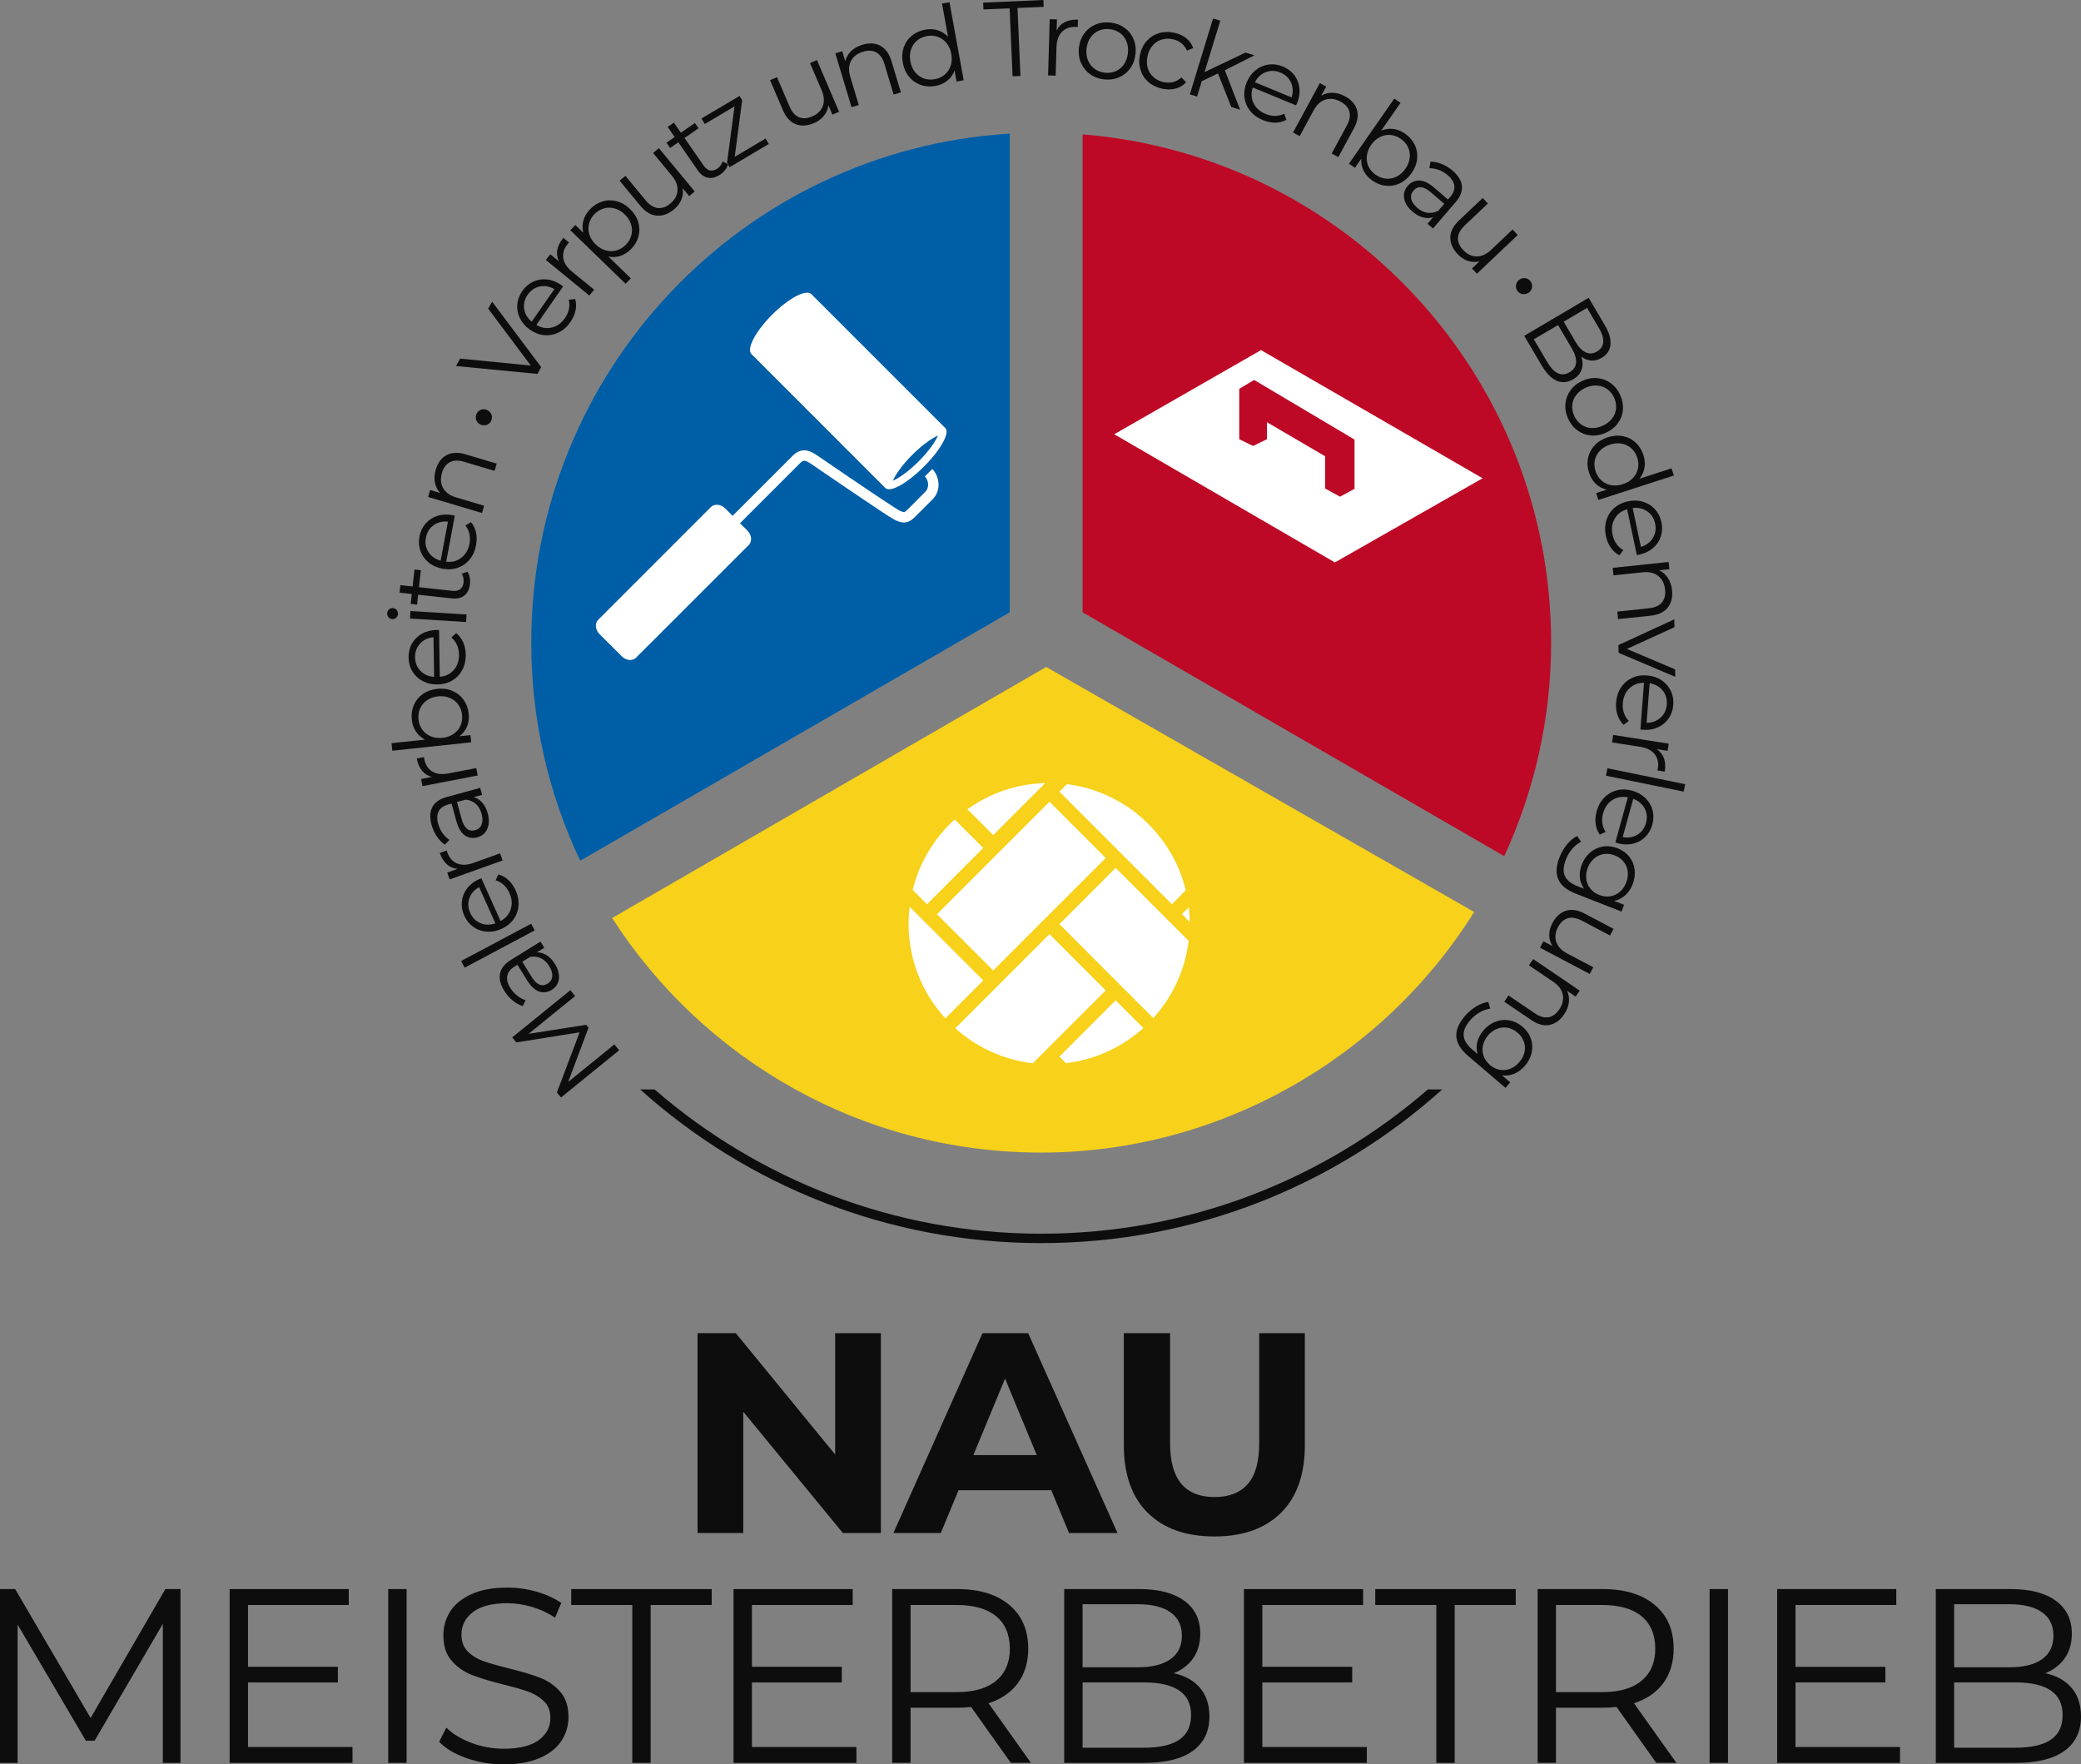 <?xml version="1.0" encoding="UTF-8"?>
<svg id="Ebene_1" xmlns="http://www.w3.org/2000/svg" viewBox="0 0 1126.48 955.01">
  <rect x="0" y="0" width="1126.48" height="955.01" fill="#808080" stroke="none"/>
  <defs>
    <style>
      .cls-1 {
        fill: #f7d11a;
      }

      .cls-2 {
        fill: #fff;
      }

      .cls-3 {
        fill: #bd0926;
      }

      .cls-4 {
        fill: #005ea7;
      }

      .cls-5 {
        fill: #0d0d0d;
      }
    </style>
  </defs>
  <g>
    <path class="cls-4" d="M546.58,72.33c-144.5,8.81-259.01,128.74-259.01,275.47,0,42.27,9.53,82.28,26.5,118.09l232.5-134.47V72.33h.01Z"/>
    <path class="cls-3" d="M586.03,72.74v258.68l228.24,131.99c16.24-35.17,25.38-74.32,25.38-115.61,0-144.91-111.68-263.65-253.62-275.06Z"/>
    <path class="cls-1" d="M566.32,361.02l-234.97,135.88c49.12,76.35,134.75,126.96,232.27,126.96s185.62-52.07,234.35-130.24l-231.65-132.6Z"/>
    <g>
      <path class="cls-2" d="M500.13,252.58c8.84-8.8,14-17.98,11.73-20.69.07.04.09.07.15.1l-72.83-72.81c-2.77-2.78-12.3,2.22-21.24,11.19-8.96,8.95-13.98,18.46-11.18,21.26l72.8,72.82c-.03-.06-.08-.1-.08-.15,2.68,2.28,11.85-2.9,20.66-11.72h-.01ZM483.32,260.2c1.27-2.92,4.57-8.07,10.47-13.97s11.06-9.2,13.96-10.48c-1.25,2.93-4.58,8.09-10.46,13.98-5.88,5.9-11.04,9.21-13.97,10.47Z"/>
      <path class="cls-2" d="M332.17,343.62l97.04-97.04c1.75-1.79,4.06-2.95,6.48-2.82h0c2.38.15,4.4,1.22,6.49,2.64h0c3.33,2.29,32.26,22.07,41.84,28.2h0c1.36.87,2.38,1.5,2.63,1.62h0c1.73.89,2.54,1,2.78.93h0c.23-.02.7-.17,1.86-1.35h0c2.6-2.58,4.66-4.67,9.55-9.55h0c1.24-1.28,1.64-2.76,1.55-4.39h0c-.13-1.63-.93-3.24-1.73-4.01h0l3.99-4c1.9,1.91,3.09,4.57,3.36,7.54h0c.28,2.92-.59,6.29-3.17,8.85h0c-4.89,4.88-6.95,6.97-9.55,9.55h0c-1.4,1.43-3,2.67-5.19,2.95h0c-2.12.27-3.99-.47-6.02-1.5h0c-.69-.37-1.66-.97-3.1-1.86h0c-1.38-.92-3.18-2.07-5.23-3.43h0c-4.1-2.73-9.24-6.17-14.34-9.65h0c-10.23-6.92-20.5-13.93-22.43-15.26h0c-1.74-1.2-2.95-1.65-3.58-1.65h0c-.56,0-1.02.07-2.2,1.19h0l-97.03,97.03-4.01-4h.01Z"/>
      <path class="cls-2" d="M344.35,355.95c-1.94,1.96-5.39,1.66-7.72-.67l-12.12-12.08c-2.3-2.34-2.64-5.81-.67-7.75l60.93-60.95c1.94-1.95,5.42-1.64,7.76.68l12.1,12.08c2.31,2.34,2.61,5.8.66,7.74l-60.94,60.93v.02Z"/>
    </g>
    <path class="cls-5" d="M772.94,589.67c-56.12,48.62-129.25,78.1-209.32,78.1s-153.2-29.48-209.31-78.1h-7.79c57.56,51.71,133.64,83.19,217.1,83.19s159.55-31.48,217.11-83.19h-7.79Z"/>
    <path class="cls-2" d="M603.17,235.05l119.41,69.37,79.98-45.55-119.96-69.37-79.43,45.55h0ZM670.83,237.73v-27.26l8.05-4.81,54.35,32.26v26.68l-7.86,4.24-8.07-4.42v-17.47l-31.49-18.42v9.21l-7.48,3.65-7.5-3.65h0Z"/>
    <path class="cls-2" d="M603.92,530.68l20.39,20.37c10.29-11.33,17.17-25.78,19.14-41.76l-9.08-9.09-30.45-30.42-30.42,30.42,30.42,30.47h0ZM639.77,494.82l4.25,4.26c-.03-2.71-.19-5.37-.49-8.01l-3.76,3.74h0ZM491.82,499.92c0,19.78,7.53,37.76,19.9,51.3l20.53-20.54-30.44-30.47-9.43-9.4c-.34,2.98-.55,6.01-.55,9.11h-.01ZM532.25,458.99l-15.46-15.45c-11.01,10.01-19.07,23.22-22.73,38.11l7.75,7.79,30.44-30.45h0ZM537.65,452.01l28.17-28.15c-15.72.42-30.22,5.61-42.16,14.18l13.98,13.97h.01ZM603.92,541.46l-30.42,30.46,3.56,3.56c15.98-1.93,30.48-8.77,41.86-19.04l-14.99-14.98h-.01ZM537.65,536.07l-20.52,20.52c11.41,10.23,25.94,17.05,41.97,18.92l8.99-9.01,30.45-30.42-30.45-30.46-30.45,30.46h.01ZM598.55,464.4l-30.45-30.45-30.45,30.45-30.45,30.43,30.45,30.45,30.45-30.45,30.45-30.43ZM634.38,489.44l7.5-7.52c-7.34-30.29-32.81-53.49-64.27-57.48l-4.11,4.11,30.42,30.44,30.45,30.45h.01Z"/>
    <g>
      <path class="cls-5" d="M476.83,721.61v108.18h-20.56l-53.94-65.68v65.68h-24.72v-108.18h20.7l53.78,65.68v-65.68h24.74Z"/>
      <path class="cls-5" d="M569.09,806.61h-50.23l-9.58,23.18h-25.66l48.22-108.18h24.72l48.38,108.18h-26.26l-9.59-23.18h0ZM561.21,787.6l-17.15-41.41-17.16,41.41h34.31Z"/>
      <path class="cls-5" d="M621.25,818.81c-8.61-8.54-12.9-20.75-12.9-36.63v-60.58h25.04v59.66c0,19.37,8.03,29.05,24.11,29.05,7.83,0,13.8-2.34,17.93-7.03s6.19-12.03,6.19-22.02v-59.66h24.72v60.58c0,15.87-4.3,28.08-12.9,36.63-8.61,8.56-20.64,12.83-36.08,12.83s-27.49-4.27-36.09-12.83h-.02Z"/>
    </g>
    <g>
      <path class="cls-5" d="M97.7,860.12v94.07h-9.55v-75.25l-36.96,63.29h-4.7l-36.96-62.88v74.85H0v-94.07h8.2l40.85,69.75,40.45-69.75h8.2Z"/>
      <path class="cls-5" d="M190.81,945.59v8.61h-66.51v-94.07h64.5v8.6h-54.55v33.46h48.65v8.47h-48.65v34.94h56.56,0Z"/>
      <path class="cls-5" d="M210.16,860.12h9.94v94.07h-9.94v-94.07Z"/>
      <path class="cls-5" d="M252.56,951.63c-6.41-2.24-11.36-5.2-14.84-8.86l3.9-7.66c3.4,3.4,7.92,6.15,13.57,8.27,5.64,2.1,11.47,3.16,17.47,3.16,8.42,0,14.73-1.54,18.94-4.64,4.21-3.09,6.32-7.1,6.32-12.02,0-3.77-1.14-6.77-3.42-9.01-2.29-2.23-5.09-3.96-8.41-5.18-3.31-1.2-7.92-2.53-13.83-3.96-7.08-1.79-12.72-3.52-16.94-5.18-4.21-1.66-7.81-4.19-10.82-7.59-3.01-3.4-4.5-8.01-4.5-13.84,0-4.74,1.25-9.07,3.76-12.96,2.5-3.9,6.36-7.01,11.55-9.34,5.2-2.33,11.64-3.5,19.35-3.5,5.38,0,10.64.74,15.78,2.22,5.16,1.47,9.61,3.51,13.38,6.11l-3.36,7.93c-3.94-2.6-8.16-4.55-12.63-5.85-4.49-1.3-8.88-1.95-13.18-1.95-8.24,0-14.44,1.59-18.61,4.77-4.17,3.18-6.25,7.28-6.25,12.3,0,3.76,1.14,6.79,3.43,9.07,2.29,2.29,5.15,4.03,8.61,5.25,3.45,1.21,8.08,2.53,13.9,3.96,6.9,1.7,12.48,3.39,16.73,5.04,4.26,1.66,7.86,4.17,10.81,7.53,2.96,3.37,4.45,7.91,4.45,13.64,0,4.75-1.28,9.08-3.84,12.97-2.55,3.89-6.47,6.98-11.75,9.27-5.29,2.27-11.79,3.43-19.48,3.43-6.99,0-13.69-1.13-20.1-3.37h.01Z"/>
      <path class="cls-5" d="M342.26,868.73h-33.06v-8.6h76.07v8.6h-33.06v85.47h-9.94v-85.47h-.01Z"/>
      <path class="cls-5" d="M463.6,945.59v8.61h-66.52v-94.07h64.5v8.6h-54.55v33.46h48.64v8.47h-48.64v34.94h56.57Z"/>
      <path class="cls-5" d="M547.18,954.19l-21.5-30.24c-2.41.27-4.92.4-7.52.4h-25.25v29.84h-9.96v-94.07h35.21c12.01,0,21.41,2.87,28.22,8.6s10.22,13.62,10.22,23.65c0,7.35-1.87,13.55-5.57,18.61-3.73,5.07-9.04,8.71-15.93,10.94l22.97,32.26h-10.89ZM539.26,909.71c4.93-4.13,7.39-9.9,7.39-17.33s-2.46-13.46-7.39-17.53c-4.93-4.08-12.05-6.11-21.37-6.11h-24.98v47.16h24.98c9.32,0,16.44-2.05,21.37-6.18h0Z"/>
      <path class="cls-5" d="M649.64,913.67c3.36,3.98,5.05,9.12,5.05,15.39,0,8.07-2.99,14.26-8.94,18.61-5.96,4.35-14.76,6.52-26.41,6.52h-43.26v-94.07h40.59c10.48,0,18.6,2.1,24.39,6.32,5.78,4.2,8.66,10.16,8.66,17.87,0,5.18-1.28,9.6-3.82,13.24-2.56,3.63-6.08,6.34-10.56,8.12,6.19,1.35,10.95,4.01,14.31,8h-.01ZM586.02,868.32v34.13h29.96c7.62,0,13.48-1.45,17.6-4.37,4.12-2.91,6.19-7.14,6.19-12.7s-2.06-9.79-6.19-12.7c-4.12-2.9-9.99-4.36-17.6-4.36h-29.96ZM638.3,941.7c4.3-2.88,6.45-7.35,6.45-13.45,0-11.73-8.51-17.6-25.53-17.6h-33.19v35.34h33.19c8.42,0,14.79-1.43,19.08-4.29h0Z"/>
      <path class="cls-5" d="M739.88,945.59v8.61h-66.51v-94.07h64.5v8.6h-54.55v33.46h48.65v8.47h-48.65v34.94h56.57-.01Z"/>
      <path class="cls-5" d="M777.5,868.73h-33.05v-8.6h76.05v8.6h-33.05v85.47h-9.94v-85.47h-.01Z"/>
      <path class="cls-5" d="M896.56,954.19l-21.49-30.24c-2.41.27-4.94.4-7.53.4h-25.26v29.84h-9.94v-94.07h35.2c12,0,21.41,2.87,28.23,8.6,6.8,5.73,10.2,13.62,10.2,23.65,0,7.35-1.86,13.55-5.57,18.61-3.72,5.07-9.03,8.71-15.92,10.94l22.98,32.26h-10.9ZM888.63,909.71c4.94-4.13,7.4-9.9,7.4-17.33s-2.47-13.46-7.4-17.53c-4.92-4.08-12.04-6.11-21.36-6.11h-24.99v47.16h24.99c9.31,0,16.43-2.05,21.36-6.18h0Z"/>
      <path class="cls-5" d="M925.44,860.12h9.95v94.07h-9.95v-94.07Z"/>
      <path class="cls-5" d="M1028.51,945.59v8.61h-66.51v-94.07h64.49v8.6h-54.56v33.46h48.66v8.47h-48.66v34.94h56.58Z"/>
      <path class="cls-5" d="M1121.45,913.67c3.35,3.98,5.03,9.12,5.03,15.39,0,8.07-2.97,14.26-8.93,18.61-5.96,4.35-14.76,6.52-26.41,6.52h-43.27v-94.07h40.59c10.48,0,18.6,2.1,24.39,6.32,5.77,4.2,8.67,10.16,8.67,17.87,0,5.18-1.28,9.6-3.84,13.24-2.55,3.63-6.06,6.34-10.55,8.12,6.18,1.35,10.95,4.01,14.32,8h0ZM1057.81,868.32v34.13h29.97c7.61,0,13.48-1.45,17.61-4.37,4.1-2.91,6.17-7.14,6.17-12.7s-2.06-9.79-6.17-12.7c-4.14-2.9-10.01-4.36-17.61-4.36h-29.97ZM1110.08,941.7c4.3-2.88,6.46-7.35,6.46-13.45,0-11.73-8.51-17.6-25.53-17.6h-33.2v35.34h33.2c8.42,0,14.78-1.43,19.08-4.29h0Z"/>
    </g>
  </g>
  <g>
    <path class="cls-5" d="M277.28,561.51l31.45-25.54,2.58,3.18-25.16,20.43,31.15-4.88,1.27,1.56-11.03,29.38,25.02-20.32,2.58,3.18-31.45,25.54-2.22-2.73,12.27-32.54-34.25,5.47-2.22-2.73h.01Z"/>
    <path class="cls-5" d="M270.69,526.93c.58-2.84,2.52-5.29,5.84-7.34l16.04-9.93,2.06,3.33-4.04,2.5c1.83-.05,3.59.45,5.29,1.51,1.7,1.05,3.19,2.62,4.48,4.72,1.78,2.88,2.51,5.59,2.18,8.14-.33,2.55-1.62,4.53-3.88,5.93-2.2,1.36-4.46,1.67-6.79.91-2.33-.75-4.56-2.86-6.7-6.32l-5.07-8.19-1.57.98c-2.23,1.38-3.54,3.05-3.94,5.01s.14,4.14,1.62,6.52c1.01,1.63,2.25,3.04,3.72,4.2,1.47,1.17,3.02,2,4.64,2.48l-1.64,3.18c-1.92-.62-3.76-1.65-5.5-3.1-1.74-1.45-3.24-3.19-4.49-5.22-2.08-3.36-2.84-6.47-2.26-9.31h.01ZM292.8,518.67c-1.77-.85-3.72-1.09-5.85-.72l-4.23,2.62,5,8.09c2.73,4.41,5.64,5.66,8.72,3.75,1.51-.93,2.35-2.24,2.51-3.92s-.39-3.55-1.67-5.61c-1.21-1.96-2.7-3.36-4.48-4.21h0Z"/>
    <path class="cls-5" d="M251.53,523.77l-1.92-3.61,37.91-20.17,1.92,3.61-37.91,20.17Z"/>
    <path class="cls-5" d="M260.57,475.4l10.4,23.13c2.79-1.51,4.63-3.66,5.51-6.46s.63-5.72-.74-8.77c-.77-1.72-1.79-3.16-3.05-4.32-1.26-1.16-2.73-2-4.4-2.51l1.48-3.19c2.03.56,3.84,1.59,5.45,3.08,1.6,1.49,2.9,3.34,3.89,5.55,1.28,2.84,1.8,5.63,1.57,8.36-.23,2.74-1.14,5.2-2.74,7.39-1.59,2.19-3.75,3.9-6.46,5.11-2.71,1.22-5.4,1.72-8.08,1.51-2.67-.21-5.07-1.07-7.19-2.58-2.12-1.51-3.75-3.55-4.9-6.11s-1.58-5.12-1.3-7.69,1.23-4.91,2.84-7.03c1.61-2.11,3.79-3.79,6.53-5.02l1.19-.47v.02ZM260.11,499.71c2.52,1.04,5.21,1.06,8.06.07l-8.81-19.61c-2.63,1.48-4.4,3.5-5.29,6.08-.89,2.57-.74,5.21.48,7.91,1.2,2.66,3.05,4.51,5.57,5.55h-.01Z"/>
    <path class="cls-5" d="M241.9,467.81c-1.62-1.44-2.9-3.48-3.85-6.12l3.76-1.34.28.94c1.07,3,2.84,5.02,5.3,6.06s5.36.96,8.71-.23l14.6-5.22,1.38,3.85-28.67,10.25-1.32-3.69,5.61-2.01c-2.25-.22-4.18-1.04-5.81-2.48h0Z"/>
    <path class="cls-5" d="M234.05,436.82c1.36-2.56,3.92-4.36,7.67-5.39l18.2-4.98,1.04,3.78-4.58,1.25c1.77.47,3.32,1.45,4.65,2.94s2.32,3.42,2.97,5.79c.89,3.26.82,6.07-.21,8.42-1.04,2.36-2.84,3.88-5.4,4.59-2.49.68-4.75.33-6.77-1.04-2.02-1.38-3.57-4.03-4.64-7.96l-2.54-9.28-1.79.49c-2.53.69-4.26,1.93-5.2,3.69-.93,1.77-1.03,4.01-.29,6.71.51,1.85,1.3,3.55,2.38,5.08,1.08,1.54,2.33,2.77,3.74,3.7l-2.47,2.59c-1.67-1.14-3.13-2.65-4.39-4.53-1.26-1.89-2.2-3.98-2.83-6.28-1.05-3.82-.89-7.01.47-9.57h-.01ZM257.59,435.15c-1.46-1.31-3.26-2.09-5.41-2.34l-4.8,1.31,2.51,9.17c1.37,5,3.8,7.02,7.3,6.07,1.71-.47,2.88-1.49,3.51-3.05.63-1.57.63-3.52-.01-5.85-.61-2.22-1.64-3.99-3.1-5.31h0Z"/>
    <path class="cls-5" d="M228.46,417.18c-1.38-1.67-2.34-3.88-2.87-6.64l3.92-.75.13.97c.6,3.13,2.04,5.4,4.31,6.8s5.15,1.77,8.64,1.1l15.23-2.92.77,4.02-29.9,5.74-.74-3.85,5.85-1.12c-2.19-.56-3.97-1.67-5.36-3.34h.02Z"/>
    <path class="cls-5" d="M224.04,381.62c1.04-2.43,2.66-4.42,4.86-5.97s4.8-2.48,7.79-2.8c2.99-.32,5.73.05,8.21,1.1,2.48,1.05,4.49,2.65,6.04,4.81,1.55,2.15,2.47,4.64,2.78,7.47.27,2.52-.03,4.84-.89,6.96s-2.24,3.9-4.15,5.34l5.98-.64.41,3.9-42.7,4.55-.43-4.07,18.18-1.94c-2.09-1.05-3.75-2.51-4.98-4.37s-1.97-4.01-2.23-6.46c-.3-2.83.07-5.46,1.11-7.89h.02ZM248.05,381.32c-1.16-1.62-2.7-2.81-4.6-3.6-1.91-.78-4.01-1.05-6.31-.81-2.3.25-4.3.95-6,2.12-1.7,1.17-2.95,2.66-3.74,4.48-.8,1.82-1.08,3.79-.86,5.89.23,2.14.92,4.01,2.08,5.6,1.16,1.6,2.69,2.79,4.6,3.57s4.01,1.05,6.31.81c2.3-.25,4.3-.95,6-2.12,1.7-1.17,2.95-2.65,3.74-4.46.8-1.8,1.08-3.78.85-5.92-.22-2.1-.92-3.96-2.08-5.58v.02Z"/>
    <path class="cls-5" d="M237.66,340.99l.41,25.36c3.16-.28,5.7-1.53,7.61-3.75s2.84-5,2.79-8.35c-.03-1.88-.4-3.61-1.1-5.17-.7-1.56-1.71-2.91-3.05-4.04l2.62-2.35c1.64,1.32,2.9,2.98,3.79,4.98.88,2,1.34,4.22,1.38,6.64.05,3.11-.57,5.88-1.86,8.3-1.29,2.42-3.1,4.33-5.44,5.71-2.33,1.38-4.98,2.1-7.95,2.15s-5.64-.55-8.02-1.8c-2.37-1.25-4.23-2.99-5.58-5.21-1.35-2.23-2.04-4.74-2.09-7.55-.05-2.8.57-5.33,1.85-7.58s3.07-4.03,5.38-5.33c2.31-1.31,4.97-1.98,7.98-2.03l1.27.04v-.02ZM227.63,363.14c1.9,1.95,4.36,3.03,7.37,3.25l-.35-21.5c-3,.32-5.43,1.48-7.27,3.49-1.84,2.01-2.73,4.49-2.69,7.45.05,2.92,1.02,5.35,2.92,7.3h.02Z"/>
    <path class="cls-5" d="M214.42,334.39c-.61.54-1.32.78-2.13.73-.77-.05-1.43-.38-1.97-.99-.54-.61-.79-1.34-.73-2.18.05-.84.38-1.54.97-2.08.59-.54,1.28-.79,2.05-.74.85.05,1.54.38,2.08,1,.54.61.79,1.34.73,2.18-.05.84-.38,1.53-1,2.08h0ZM221.93,334.8l.25-4.08,30.38,1.88-.25,4.08-30.38-1.88Z"/>
    <path class="cls-5" d="M252.98,309.45c.61.84,1.03,1.84,1.27,3.01s.29,2.36.16,3.58c-.31,2.83-1.32,4.92-3.02,6.28s-3.95,1.89-6.75,1.58l-18.29-2.01-.59,5.38-3.45-.38.59-5.38-6.62-.73.45-4.07,6.62.73,1.01-9.17,3.45.38-1.01,9.17,18.06,1.98c1.8.2,3.22-.1,4.26-.89s1.65-2.03,1.83-3.71c.09-.84.05-1.67-.14-2.48-.18-.81-.49-1.53-.93-2.16l3.09-1.11h.01Z"/>
    <path class="cls-5" d="M246.2,279.12l-4.66,24.93c3.15.36,5.89-.37,8.21-2.16,2.32-1.8,3.78-4.34,4.4-7.62.35-1.85.33-3.61-.04-5.29-.37-1.67-1.1-3.2-2.18-4.57l3.04-1.78c1.35,1.62,2.25,3.5,2.71,5.64.46,2.14.47,4.4.03,6.78-.57,3.06-1.73,5.65-3.48,7.76-1.75,2.12-3.91,3.62-6.47,4.51s-5.3,1.06-8.22.52c-2.92-.55-5.42-1.67-7.5-3.37-2.08-1.7-3.55-3.77-4.43-6.22-.88-2.45-1.06-5.05-.54-7.81.51-2.76,1.62-5.11,3.32-7.06,1.7-1.95,3.81-3.33,6.34-4.15s5.27-.95,8.23-.4l1.24.29h0ZM231.95,298.82c1.48,2.29,3.67,3.84,6.58,4.66l3.95-21.13c-3.01-.29-5.61.37-7.82,1.97-2.2,1.6-3.58,3.86-4.12,6.76-.54,2.87-.07,5.45,1.41,7.74Z"/>
    <path class="cls-5" d="M241.71,246.38c2.77-1.52,6.19-1.68,10.25-.47l16.92,5.03-1.17,3.92-16.53-4.92c-3.03-.9-5.57-.84-7.61.2s-3.48,2.96-4.31,5.75c-.93,3.13-.73,5.89.59,8.26,1.33,2.38,3.63,4.06,6.93,5.04l15.31,4.56-1.17,3.92-29.18-8.68,1.12-3.76,5.38,1.6c-1.46-1.6-2.39-3.49-2.81-5.68s-.25-4.53.49-7.04c1.08-3.65,3.01-6.23,5.78-7.75v.02Z"/>
    <path class="cls-5" d="M263.63,229.9c-1.11.45-2.25.42-3.43-.07-1.14-.48-1.92-1.27-2.36-2.37-.44-1.1-.42-2.2.04-3.3.46-1.1,1.24-1.87,2.33-2.33s2.21-.44,3.35.04,1.94,1.28,2.41,2.4.47,2.22.01,3.32-1.25,1.87-2.36,2.32h0Z"/>
    <path class="cls-5" d="M266.39,163.29l26.57,35.42-2.06,3.67-44.07-4.26,2.26-4.02,38.24,3.77-23.06-30.8,2.12-3.77h0Z"/>
    <path class="cls-5" d="M304.82,155.06l-14.48,20.82c2.73,1.62,5.52,2.08,8.37,1.4,2.85-.69,5.23-2.4,7.14-5.15,1.07-1.54,1.78-3.16,2.13-4.84s.31-3.37-.11-5.06l3.5-.37c.56,2.03.62,4.11.16,6.25-.45,2.14-1.37,4.21-2.76,6.19-1.78,2.56-3.9,4.44-6.36,5.65-2.46,1.21-5.05,1.7-7.75,1.46-2.7-.24-5.27-1.21-7.71-2.9-2.44-1.7-4.26-3.74-5.45-6.14-1.2-2.4-1.69-4.9-1.49-7.49.21-2.59,1.11-5.04,2.71-7.35,1.6-2.3,3.58-3.99,5.93-5.08,2.35-1.08,4.84-1.47,7.48-1.18,2.64.29,5.2,1.3,7.67,3.01l1.01.77h0ZM283.74,167.18c.41,2.69,1.77,5.01,4.08,6.95l12.27-17.65c-2.62-1.5-5.27-1.97-7.93-1.41-2.67.56-4.84,2.05-6.53,4.48-1.67,2.4-2.3,4.94-1.89,7.64h0Z"/>
    <path class="cls-5" d="M301.69,135.18c.4-2.13,1.49-4.28,3.26-6.45l3.09,2.53-.67.72c-2.02,2.47-2.84,5.02-2.46,7.67s1.94,5.09,4.69,7.34l12,9.82-2.59,3.17-23.56-19.28,2.48-3.03,4.61,3.78c-.98-2.04-1.26-4.12-.86-6.26h0Z"/>
    <path class="cls-5" d="M326.17,109.01c2.53-.76,5.1-.79,7.7-.09,2.6.7,4.98,2.09,7.14,4.19,2.19,2.12,3.68,4.47,4.46,7.05s.84,5.13.18,7.68c-.66,2.54-2,4.85-4,6.92-1.71,1.77-3.62,3.01-5.73,3.72-2.11.71-4.31.84-6.61.38l12.18,11.8-2.85,2.94-29.93-28.99,2.73-2.82,4.32,4.19c-.59-2.28-.56-4.52.06-6.72.63-2.2,1.82-4.21,3.59-6.03,1.98-2.04,4.23-3.44,6.77-4.2v-.02ZM341.78,127.25c.5-1.93.43-3.87-.19-5.84-.62-1.96-1.76-3.75-3.43-5.36-1.66-1.61-3.48-2.69-5.45-3.23s-3.92-.54-5.84,0c-1.92.54-3.62,1.58-5.09,3.09-1.5,1.55-2.48,3.28-2.95,5.21s-.4,3.87.21,5.82c.61,1.95,1.74,3.73,3.4,5.34s3.49,2.7,5.47,3.25c1.98.56,3.92.56,5.82.02s3.59-1.59,5.09-3.13c1.47-1.52,2.45-3.24,2.95-5.17h.01Z"/>
    <path class="cls-5" d="M356.67,80.2l19.41,23.45-3.02,2.5-3.54-4.28c.35,2.11.13,4.16-.67,6.15-.8,1.99-2.13,3.75-4,5.3-3.05,2.52-6.16,3.66-9.34,3.41s-6.13-2.03-8.86-5.33l-11.25-13.6,3.15-2.61,11,13.29c2.04,2.47,4.2,3.84,6.47,4.11,2.27.27,4.53-.52,6.78-2.38,2.46-2.03,3.78-4.39,3.95-7.07.18-2.68-.84-5.35-3.05-8.03l-10.19-12.3,3.15-2.61h0Z"/>
    <path class="cls-5" d="M394.05,88.97c-.24,1.01-.72,1.99-1.44,2.93-.72.95-1.59,1.77-2.6,2.47-2.34,1.62-4.58,2.23-6.72,1.84-2.14-.39-4.02-1.75-5.62-4.06l-10.48-15.13-4.45,3.09-1.98-2.85,4.45-3.09-3.79-5.47,3.36-2.33,3.79,5.47,7.58-5.25,1.98,2.85-7.58,5.25,10.35,14.94c1.03,1.49,2.19,2.37,3.47,2.63,1.28.26,2.61-.09,4-1.05.69-.48,1.29-1.06,1.78-1.73.49-.67.83-1.38,1.02-2.12l2.87,1.61h.01Z"/>
    <path class="cls-5" d="M414.42,74.99l1.74,2.94-21.22,12.58-1.39-2.34,4.05-30.59-16.11,9.55-1.77-2.99,20.63-12.23,1.39,2.34-4.02,30.64,16.71-9.91h0Z"/>
    <path class="cls-5" d="M442.23,32.52l11.98,27.99-3.6,1.54-2.19-5.11c-.26,2.13-1.06,4.03-2.38,5.71-1.33,1.68-3.1,3-5.33,3.95-3.64,1.56-6.94,1.77-9.92.63s-5.31-3.68-6.99-7.61l-6.95-16.23,3.76-1.61,6.79,15.85c1.26,2.94,2.94,4.87,5.04,5.77,2.1.91,4.49.78,7.18-.37,2.93-1.26,4.86-3.14,5.79-5.66.93-2.52.71-5.37-.66-8.56l-6.29-14.68,3.76-1.61h0Z"/>
    <path class="cls-5" d="M476.55,24.78c2.79,1.48,4.8,4.25,6.02,8.31l5.09,16.9-3.92,1.18-4.97-16.51c-.91-3.03-2.36-5.11-4.35-6.25-1.99-1.13-4.38-1.28-7.18-.44-3.13.94-5.32,2.62-6.58,5.03-1.26,2.41-1.39,5.27-.4,8.55l4.61,15.29-3.92,1.18-8.78-29.15,3.75-1.13,1.62,5.38c.53-2.1,1.6-3.92,3.2-5.47s3.65-2.7,6.15-3.45c3.64-1.1,6.86-.91,9.65.57h.01Z"/>
    <path class="cls-5" d="M513.97,1.19l7.68,42.25-3.86.7-1.08-5.92c-.85,2.23-2.16,4.06-3.95,5.48-1.79,1.42-3.94,2.36-6.43,2.82-2.8.51-5.45.32-7.95-.55-2.5-.88-4.61-2.36-6.31-4.44-1.71-2.08-2.83-4.6-3.37-7.56-.54-2.96-.37-5.72.49-8.27.86-2.55,2.32-4.66,4.35-6.35,2.04-1.68,4.45-2.78,7.25-3.29,2.42-.44,4.69-.33,6.82.32s4,1.83,5.59,3.54l-3.27-17.99,4.03-.73h.01ZM511.4,40.39c1.51-1.27,2.58-2.89,3.22-4.85.64-1.96.75-4.08.34-6.36s-1.27-4.22-2.55-5.83c-1.29-1.61-2.86-2.74-4.72-3.41-1.86-.66-3.83-.8-5.91-.43-2.12.39-3.93,1.21-5.43,2.49-1.51,1.27-2.58,2.89-3.22,4.85s-.75,4.08-.34,6.36,1.27,4.22,2.55,5.83c1.29,1.61,2.86,2.74,4.72,3.41,1.86.66,3.85.8,5.96.42,2.08-.38,3.87-1.2,5.38-2.48Z"/>
    <path class="cls-5" d="M546.53,4.5l-14.17.62-.16-3.7,32.59-1.42.16,3.7-14.16.62,1.6,36.77-4.26.19-1.6-36.77h0Z"/>
    <path class="cls-5" d="M576.41,11.99c1.93-.99,4.3-1.44,7.1-1.36l-.11,3.99-.98-.09c-3.19-.09-5.71.82-7.58,2.73-1.86,1.91-2.84,4.65-2.95,8.19l-.45,15.5-4.09-.12.88-30.43,3.92.11-.17,5.96c1.02-2.02,2.49-3.52,4.43-4.5v.02Z"/>
    <path class="cls-5" d="M590.08,40.15c-2.19-1.57-3.82-3.6-4.91-6.09-1.09-2.48-1.47-5.2-1.15-8.16.32-2.95,1.27-5.53,2.86-7.72,1.59-2.2,3.62-3.82,6.09-4.87,2.47-1.05,5.16-1.42,8.06-1.11s5.45,1.25,7.64,2.8,3.82,3.57,4.88,6.06c1.07,2.48,1.44,5.2,1.12,8.15-.32,2.96-1.26,5.53-2.83,7.73s-3.59,3.83-6.06,4.9-5.16,1.45-8.07,1.14c-2.9-.31-5.45-1.26-7.64-2.83h.01ZM604.03,38.51c1.8-.8,3.28-2.04,4.43-3.74,1.15-1.7,1.85-3.7,2.1-6s0-4.41-.77-6.31c-.76-1.91-1.94-3.44-3.53-4.6-1.6-1.16-3.46-1.86-5.6-2.09-2.14-.23-4.11.05-5.92.85-1.8.8-3.29,2.04-4.46,3.74-1.17,1.7-1.88,3.7-2.13,6s.02,4.41.8,6.31c.78,1.91,1.97,3.44,3.56,4.6s3.46,1.86,5.6,2.09c2.14.23,4.11-.05,5.92-.85h0Z"/>
    <path class="cls-5" d="M621.75,44.47c-2.05-1.76-3.49-3.94-4.33-6.54-.84-2.6-.96-5.35-.35-8.26.6-2.91,1.8-5.38,3.59-7.41,1.79-2.03,3.98-3.45,6.56-4.26s5.34-.91,8.27-.3c2.56.53,4.74,1.5,6.55,2.92s3.09,3.21,3.86,5.38l-3.41,1.42c-.67-1.68-1.69-3.04-3.04-4.08-1.35-1.05-2.91-1.75-4.68-2.12-2.14-.44-4.18-.36-6.09.25-1.91.61-3.53,1.7-4.86,3.28-1.33,1.58-2.22,3.5-2.69,5.77-.48,2.31-.42,4.43.18,6.39.6,1.96,1.65,3.59,3.16,4.91,1.51,1.32,3.34,2.2,5.49,2.64,1.77.37,3.48.35,5.13-.06s3.12-1.25,4.4-2.52l2.57,2.66c-1.56,1.69-3.47,2.82-5.7,3.4-2.24.58-4.62.61-7.14.09-2.94-.61-5.43-1.79-7.48-3.55h0Z"/>
    <path class="cls-5" d="M659.29,39.74l-8.76,4.22-2.54,8.3-3.91-1.2,12.57-41.06,3.91,1.2-8.52,27.83,22.17-10.58,4.85,1.49-16.04,8.1,8.29,21.36-4.79-1.47-7.21-18.19h-.02Z"/>
    <path class="cls-5" d="M701.57,57.04l-23.44-9.68c-.99,3.01-.85,5.84.43,8.47,1.28,2.64,3.47,4.59,6.56,5.87,1.74.72,3.47,1.07,5.18,1.04,1.71-.02,3.35-.42,4.92-1.19l1.11,3.34c-1.86.98-3.89,1.48-6.07,1.5-2.19.01-4.4-.44-6.64-1.36-2.88-1.19-5.17-2.86-6.88-5s-2.74-4.56-3.09-7.25c-.34-2.69.05-5.41,1.18-8.15,1.13-2.75,2.75-4.96,4.83-6.64,2.09-1.68,4.42-2.7,7-3.06,2.58-.35,5.16,0,7.76,1.07,2.59,1.07,4.67,2.64,6.23,4.7s2.48,4.42,2.76,7.06c.28,2.64-.15,5.35-1.3,8.13l-.54,1.15h0ZM685.21,39.04c-2.54.97-4.51,2.8-5.91,5.48l19.87,8.21c.9-2.88.79-5.57-.32-8.05-1.12-2.48-3.04-4.29-5.77-5.42-2.7-1.11-5.32-1.18-7.86-.21h-.01Z"/>
    <path class="cls-5" d="M734.53,59.39c.92,3.02.37,6.4-1.66,10.13l-8.41,15.52-3.6-1.95,8.22-15.16c1.51-2.78,1.96-5.28,1.37-7.49-.6-2.21-2.18-4.01-4.74-5.4-2.87-1.56-5.61-1.93-8.21-1.13-2.6.81-4.72,2.72-6.35,5.74l-7.61,14.04-3.6-1.95,14.51-26.76,3.45,1.87-2.68,4.94c1.86-1.1,3.91-1.62,6.13-1.58s4.49.69,6.79,1.93c3.35,1.81,5.48,4.23,6.4,7.25h-.01Z"/>
    <path class="cls-5" d="M765.8,78.36c1.15,2.38,1.59,4.91,1.32,7.58-.27,2.68-1.27,5.25-2.99,7.72s-3.79,4.3-6.2,5.48c-2.42,1.19-4.95,1.66-7.59,1.42-2.64-.24-5.13-1.17-7.46-2.8-2.08-1.45-3.64-3.19-4.68-5.23s-1.48-4.25-1.32-6.63l-3.44,4.94-3.22-2.24,24.53-35.25,3.36,2.34-10.44,15.01c2.16-.89,4.35-1.19,6.56-.9s4.32,1.14,6.34,2.54c2.33,1.62,4.08,3.63,5.23,6v.02ZM750.3,96.7c1.98.18,3.89-.19,5.73-1.12,1.84-.93,3.42-2.34,4.74-4.24s2.1-3.87,2.33-5.92c.23-2.05-.08-3.97-.94-5.77-.86-1.8-2.16-3.3-3.89-4.5-1.77-1.23-3.63-1.93-5.6-2.1-1.96-.17-3.87.21-5.71,1.14s-3.42,2.34-4.74,4.24-2.1,3.87-2.33,5.92c-.23,2.05.07,3.96.91,5.75.84,1.78,2.14,3.29,3.91,4.52,1.73,1.21,3.59,1.9,5.57,2.08h.02Z"/>
    <path class="cls-5" d="M791.34,100.62c.31,2.88-.81,5.8-3.35,8.76l-12.3,14.31-2.97-2.56,3.09-3.6c-1.73.6-3.56.65-5.49.16s-3.83-1.54-5.7-3.14c-2.57-2.2-4.08-4.57-4.53-7.1-.46-2.53.18-4.81,1.92-6.83,1.69-1.96,3.75-2.93,6.19-2.92,2.44.02,5.21,1.35,8.3,4.01l7.3,6.28,1.21-1.4c1.71-1.99,2.46-3.98,2.24-5.97-.21-1.99-1.39-3.9-3.51-5.73-1.46-1.25-3.06-2.21-4.82-2.88s-3.48-.99-5.17-.97l.6-3.53c2.02,0,4.08.44,6.18,1.3s4.05,2.07,5.86,3.62c3,2.58,4.65,5.31,4.96,8.2h-.01ZM772.75,115.17c1.94.27,3.88-.09,5.8-1.08l3.25-3.77-7.21-6.2c-3.93-3.38-7.08-3.7-9.45-.95-1.16,1.35-1.56,2.84-1.21,4.5.35,1.65,1.45,3.27,3.28,4.85,1.75,1.5,3.59,2.39,5.54,2.66h0Z"/>
    <path class="cls-5" d="M821.59,127.19l-22.09,20.95-2.7-2.84,4.03-3.82c-2.09.49-4.15.41-6.18-.25-2.04-.66-3.89-1.87-5.55-3.63-2.72-2.87-4.07-5.9-4.03-9.09.04-3.18,1.61-6.25,4.72-9.2l12.81-12.14,2.82,2.97-12.52,11.87c-2.32,2.2-3.55,4.45-3.67,6.73-.12,2.28.82,4.49,2.83,6.61,2.19,2.31,4.63,3.47,7.32,3.47s5.28-1.2,7.8-3.59l11.59-10.99,2.82,2.97v-.02Z"/>
    <path class="cls-5" d="M820.64,154.36c.16-1.19.75-2.16,1.77-2.93.98-.75,2.06-1.03,3.23-.86s2.12.73,2.84,1.68c.72.95,1.01,2.01.86,3.18-.15,1.18-.71,2.14-1.7,2.88-.98.75-2.08,1.05-3.28.9-1.2-.15-2.16-.7-2.89-1.65-.72-.95-1-2.02-.83-3.2h0Z"/>
    <path class="cls-5" d="M856.14,200.09c-.75,2.11-2.28,3.86-4.61,5.23-2.99,1.76-5.94,2.02-8.85.77s-5.64-4.03-8.17-8.33l-9.43-15.99,34.89-20.58,8.84,14.99c2.29,3.87,3.28,7.34,2.97,10.39-.3,3.06-1.88,5.43-4.74,7.11-1.93,1.14-3.84,1.63-5.75,1.48-1.9-.15-3.67-.86-5.31-2.12.85,2.58.9,4.92.15,7.04h0ZM843.27,202.03c2,.96,4.13.78,6.39-.56,4.35-2.57,4.68-7,.97-13.28l-7.23-12.26-13.11,7.73,7.23,12.26c1.83,3.11,3.75,5.15,5.75,6.11ZM859.1,166.66l-12.66,7.47,6.53,11.07c1.66,2.81,3.48,4.66,5.46,5.55,1.98.88,4,.72,6.06-.49,2.06-1.22,3.18-2.9,3.36-5.06s-.56-4.65-2.22-7.46l-6.53-11.07h0Z"/>
    <path class="cls-5" d="M847.4,218.48c.26-2.68,1.19-5.12,2.79-7.3,1.6-2.19,3.76-3.88,6.47-5.09,2.71-1.21,5.42-1.68,8.12-1.41,2.7.27,5.12,1.21,7.28,2.81,2.15,1.61,3.82,3.74,5.01,6.41s1.66,5.34,1.42,8.01-1.17,5.1-2.78,7.27c-1.61,2.17-3.77,3.86-6.48,5.07-2.71,1.21-5.42,1.69-8.11,1.44s-5.12-1.18-7.29-2.78-3.85-3.73-5.04-6.4-1.65-5.34-1.39-8.03h0ZM855.83,229.71c1.59,1.16,3.42,1.81,5.46,1.95,2.05.14,4.13-.26,6.24-1.21,2.11-.94,3.8-2.22,5.07-3.84s2-3.41,2.2-5.37c.2-1.96-.14-3.93-1.01-5.89-.88-1.97-2.11-3.53-3.71-4.69-1.59-1.16-3.42-1.82-5.47-1.98-2.06-.16-4.14.24-6.25,1.18-2.11.94-3.8,2.23-5.06,3.86s-1.99,3.43-2.19,5.39.14,3.93,1.01,5.89c.88,1.97,2.11,3.53,3.71,4.69v.02Z"/>
    <path class="cls-5" d="M906.08,257.4l-40.86,13.21-1.2-3.73,5.73-1.85c-2.32-.54-4.31-1.6-5.96-3.19s-2.86-3.59-3.64-6c-.88-2.71-1.04-5.36-.5-7.95.54-2.6,1.73-4.88,3.56-6.85,1.84-1.97,4.19-3.41,7.05-4.34s5.62-1.13,8.26-.61,4.93,1.68,6.87,3.47c1.94,1.8,3.35,4.05,4.22,6.75.76,2.34.95,4.61.59,6.81s-1.29,4.2-2.77,6.01l17.4-5.63,1.26,3.89h0ZM866.89,260.05c1.46,1.32,3.21,2.17,5.23,2.55,2.03.37,4.14.21,6.34-.51,2.2-.71,4.01-1.81,5.44-3.3,1.42-1.49,2.34-3.2,2.75-5.13.41-1.93.29-3.9-.36-5.91-.66-2.05-1.72-3.73-3.19-5.06-1.46-1.32-3.21-2.17-5.23-2.55-2.03-.37-4.14-.2-6.35.51-2.2.71-4.01,1.81-5.44,3.3s-2.34,3.2-2.75,5.13c-.41,1.93-.28,3.92.38,5.97.65,2.01,1.71,3.68,3.17,5h0Z"/>
    <path class="cls-5" d="M886.05,300.44l-5.25-24.81c-3.05.88-5.3,2.59-6.75,5.14-1.45,2.55-1.84,5.45-1.14,8.72.39,1.84,1.08,3.46,2.06,4.87.99,1.4,2.24,2.53,3.76,3.39l-2.13,2.81c-1.86-.98-3.42-2.37-4.67-4.17-1.25-1.8-2.12-3.88-2.62-6.25-.64-3.05-.56-5.88.24-8.51.81-2.62,2.22-4.84,4.24-6.64,2.03-1.8,4.49-3.01,7.4-3.63,2.91-.61,5.64-.54,8.21.24,2.57.77,4.73,2.12,6.47,4.05,1.75,1.93,2.91,4.26,3.49,7.01.58,2.74.46,5.34-.36,7.79s-2.24,4.54-4.27,6.26c-2.02,1.72-4.5,2.9-7.45,3.52l-1.26.21h.03ZM891.67,276.78c-2.24-1.55-4.86-2.14-7.86-1.79l4.45,21.03c2.89-.89,5.04-2.49,6.46-4.81,1.42-2.32,1.83-4.93,1.22-7.83-.6-2.86-2.03-5.06-4.27-6.61h0Z"/>
    <path class="cls-5" d="M902.74,328.91c-1.97,2.47-5.07,3.92-9.29,4.36l-17.55,1.84-.43-4.07,17.15-1.8c3.15-.33,5.46-1.36,6.95-3.1,1.49-1.74,2.08-4.06,1.77-6.97-.34-3.25-1.58-5.72-3.72-7.41s-4.91-2.35-8.33-2l-15.88,1.67-.43-4.07,30.28-3.18.41,3.9-5.58.58c1.96.92,3.55,2.3,4.77,4.17,1.22,1.86,1.97,4.09,2.24,6.69.4,3.78-.39,6.91-2.36,9.38h0Z"/>
    <path class="cls-5" d="M906.83,366.35l-30.65-12.99-.07-4.21,30.22-13.92.07,4.26-25.74,11.77,26.11,11.05.07,4.03h0Z"/>
    <path class="cls-5" d="M887.96,394.86l1.97-25.28c-3.17-.02-5.81.99-7.93,3.02-2.11,2.03-3.3,4.71-3.56,8.05-.15,1.88.05,3.63.61,5.25.55,1.62,1.43,3.06,2.65,4.31l-2.83,2.09c-1.51-1.47-2.61-3.24-3.3-5.32-.69-2.08-.94-4.32-.75-6.74.24-3.1,1.12-5.8,2.63-8.09s3.5-4.01,5.95-5.17,5.16-1.62,8.12-1.39c2.96.23,5.57,1.08,7.81,2.55s3.93,3.37,5.07,5.71c1.13,2.34,1.59,4.91,1.37,7.71-.22,2.8-1.07,5.25-2.55,7.37s-3.44,3.72-5.86,4.8c-2.43,1.08-5.14,1.51-8.14,1.27l-1.27-.16v.02ZM900.03,373.75c-1.71-2.12-4.06-3.43-7.04-3.93l-1.67,21.43c3.02-.03,5.54-.97,7.56-2.79,2.02-1.83,3.14-4.22,3.38-7.17.23-2.91-.52-5.43-2.23-7.54h0Z"/>
    <path class="cls-5" d="M900.72,410.43c.73,2.04.88,4.45.45,7.22l-3.95-.62.21-.96c.5-3.15-.09-5.77-1.75-7.86s-4.25-3.41-7.75-3.96l-15.32-2.41.63-4.04,30.07,4.73-.61,3.87-5.89-.93c1.87,1.27,3.17,2.92,3.91,4.96h0Z"/>
    <path class="cls-5" d="M912.22,424.47l-.82,4.01-42.07-8.62.82-4.01,42.07,8.62Z"/>
    <path class="cls-5" d="M874.41,456.03l6.74-24.45c-3.11-.62-5.9-.13-8.36,1.46-2.46,1.59-4.14,4-5.02,7.22-.5,1.81-.63,3.57-.4,5.27.23,1.7.83,3.28,1.79,4.74l-3.18,1.51c-1.2-1.73-1.95-3.68-2.23-5.85-.28-2.17-.1-4.42.54-6.76.83-3,2.2-5.48,4.12-7.44s4.2-3.28,6.82-3.95c2.63-.67,5.37-.61,8.23.18,2.86.79,5.26,2.12,7.19,3.98,1.93,1.87,3.22,4.06,3.89,6.57.67,2.52.63,5.13-.12,7.83-.75,2.7-2.05,4.95-3.9,6.76-1.86,1.8-4.08,3-6.67,3.6-2.59.6-5.33.5-8.23-.3l-1.21-.39v.02ZM890.27,437.59c-1.28-2.41-3.33-4.14-6.16-5.2l-5.72,20.72c2.97.54,5.62.11,7.95-1.3,2.33-1.41,3.89-3.54,4.68-6.39.78-2.82.53-5.43-.75-7.83h0Z"/>
    <path class="cls-5" d="M877.72,493.41l-24.89-9.77c-4.81-1.89-7.92-4.46-9.31-7.71-1.4-3.25-1.17-7.24.69-11.96,1.02-2.61,2.39-4.94,4.08-6.98s3.51-3.52,5.45-4.45l2.15,3.07c-1.75.88-3.36,2.16-4.8,3.84-1.45,1.68-2.59,3.6-3.44,5.74-1.4,3.58-1.6,6.53-.59,8.87,1.01,2.34,3.28,4.2,6.79,5.58l3.61,1.42c-1.33-1.89-2.09-3.97-2.27-6.25s.18-4.58,1.09-6.91c1.04-2.65,2.57-4.82,4.59-6.53,2.01-1.71,4.32-2.76,6.9-3.17s5.21-.09,7.86.95c2.66,1.04,4.79,2.59,6.38,4.64,1.6,2.05,2.55,4.38,2.86,6.97.31,2.6-.07,5.24-1.12,7.92-.94,2.4-2.27,4.37-4,5.92-1.73,1.55-3.74,2.56-6.04,3.02l5.44,2.14-1.43,3.65h0ZM858.67,475.65c.23,1.99.96,3.75,2.18,5.29,1.22,1.53,2.84,2.69,4.85,3.48,2.01.79,3.98,1.04,5.9.74,1.92-.3,3.64-1.09,5.16-2.37,1.52-1.28,2.68-2.96,3.5-5.03.8-2.04,1.09-4.04.87-6.01-.22-1.97-.94-3.71-2.17-5.25-1.22-1.53-2.84-2.69-4.85-3.48-2.01-.79-3.99-1.04-5.93-.75s-3.67,1.08-5.18,2.36c-1.52,1.28-2.68,2.94-3.48,4.98s-1.09,4.05-.85,6.04h0Z"/>
    <path class="cls-5" d="M860.55,527.17l-26.92-14.21,1.83-3.47,4.91,2.59c-1.14-1.82-1.72-3.8-1.74-5.94-.03-2.14.53-4.28,1.66-6.42,1.85-3.5,4.29-5.74,7.32-6.73,3.03-.99,6.44-.48,10.22,1.52l15.61,8.24-1.91,3.62-15.25-8.05c-2.83-1.49-5.35-1.93-7.55-1.31s-3.99,2.22-5.35,4.8c-1.49,2.82-1.8,5.5-.94,8.04.86,2.54,2.83,4.62,5.9,6.24l14.13,7.46-1.91,3.62h-.01Z"/>
    <path class="cls-5" d="M838.8,554.76c-3.1.62-6.4-.27-9.91-2.65l-14.61-9.91,2.3-3.39,14.27,9.68c2.62,1.78,5.06,2.48,7.31,2.11,2.26-.37,4.21-1.77,5.85-4.18,1.83-2.7,2.48-5.39,1.93-8.06-.54-2.67-2.24-4.97-5.08-6.89l-13.22-8.97,2.3-3.39,25.19,17.09-2.2,3.24-4.65-3.15c.91,1.96,1.23,4.05.96,6.26-.26,2.21-1.13,4.4-2.6,6.56-2.14,3.15-4.75,5.03-7.85,5.64h0Z"/>
    <path class="cls-5" d="M814.95,588.84l-20.32-17.38c-3.93-3.36-6.02-6.81-6.28-10.34-.25-3.53,1.27-7.22,4.56-11.08,1.82-2.13,3.87-3.88,6.13-5.26,2.27-1.37,4.47-2.18,6.61-2.43l1.03,3.61c-1.95.26-3.88.94-5.8,2.06-1.92,1.11-3.63,2.55-5.12,4.3-2.5,2.92-3.65,5.65-3.46,8.19s1.72,5.04,4.59,7.49l2.95,2.52c-.64-2.22-.68-4.43-.1-6.65.57-2.21,1.67-4.27,3.3-6.17,1.85-2.16,4-3.72,6.47-4.67,2.46-.95,4.99-1.2,7.56-.74,2.58.46,4.95,1.62,7.12,3.47s3.67,4.01,4.51,6.48c.84,2.46.98,4.97.42,7.52-.56,2.55-1.78,4.93-3.65,7.12-1.67,1.96-3.58,3.39-5.72,4.29-2.14.9-4.37,1.19-6.69.88l4.44,3.8-2.55,2.98h0ZM802.76,565.83c-.43,1.96-.32,3.86.33,5.71s1.8,3.47,3.44,4.88c1.64,1.4,3.42,2.28,5.33,2.63,1.91.34,3.8.16,5.65-.55,1.85-.72,3.51-1.92,4.95-3.61,1.42-1.67,2.35-3.46,2.78-5.39.43-1.93.32-3.82-.33-5.67s-1.8-3.47-3.44-4.88c-1.64-1.41-3.43-2.29-5.35-2.65-1.93-.36-3.82-.18-5.67.53s-3.49,1.9-4.92,3.57-2.35,3.48-2.78,5.43h0Z"/>
  </g>
</svg>